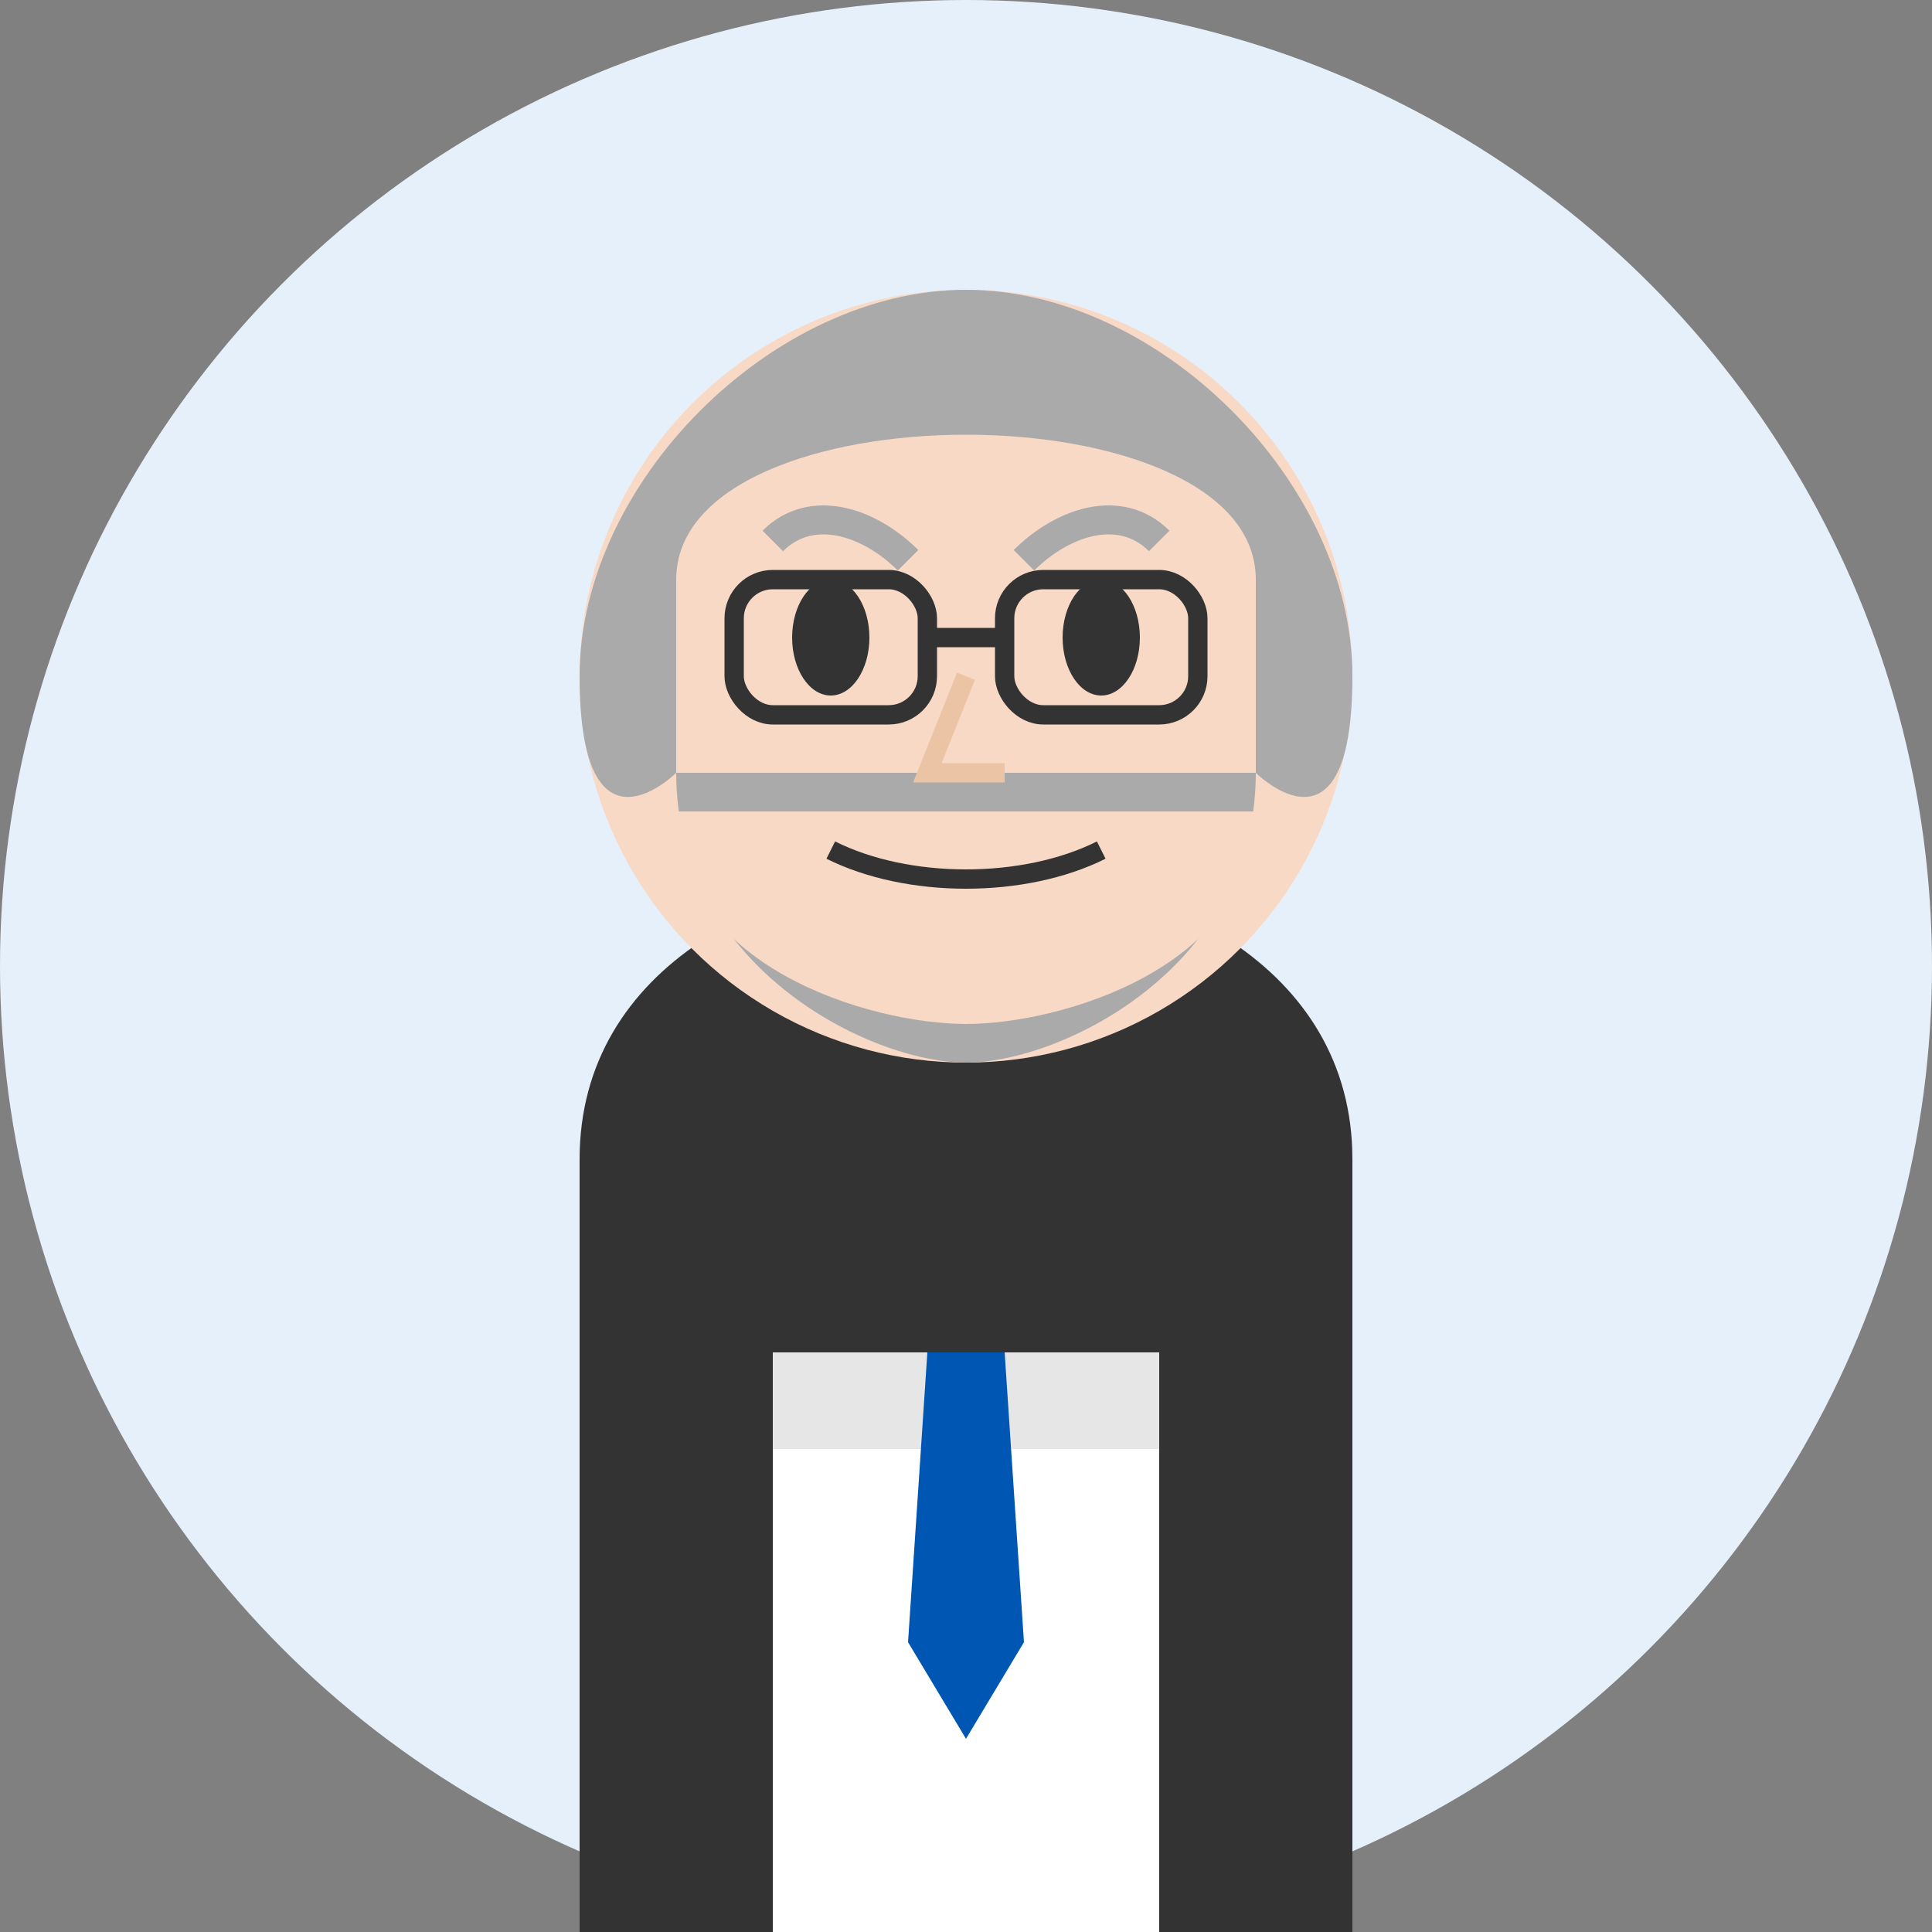 <svg xmlns="http://www.w3.org/2000/svg" viewBox="0 0 100 100" width="100" height="100">
  <rect x="0" y="0" width="100" height="100" fill="#808080" stroke="none"/>
  <!-- Background Circle -->
  <circle cx="50" cy="50" r="50" fill="#e6f0fa" />
  
  <!-- Suit/Jacket -->
  <path d="M30,100 V60 C30,50 40,45 50,45 C60,45 70,50 70,60 V100" fill="#333333" />
  
  <!-- Shirt -->
  <path d="M40,70 H60 V100 H40 Z" fill="#ffffff" />
  <path d="M40,70 V75 H60 V70 Z" fill="#e6e6e6" />
  
  <!-- Tie -->
  <path d="M48,70 H52 L53,85 L50,90 L47,85 L48,70 Z" fill="#0056b3" />
  
  <!-- Head -->
  <circle cx="50" cy="35" r="20" fill="#f8d9c6" />
  
  <!-- Hair -->
  <path d="M30,35 C30,25 40,15 50,15 C60,15 70,25 70,35 C70,45 65,40 65,40 V30 C65,20 35,20 35,30 V40 C35,40 30,45 30,35" fill="#aaaaaa" />
  
  <!-- Beard -->
  <path d="M35,40 C35,50 45,55 50,55 C55,55 65,50 65,40" fill="#aaaaaa" />
  <path d="M35,42 C35,50 45,53 50,53 C55,53 65,50 65,42" fill="#f8d9c6" />
  
  <!-- Eyes -->
  <ellipse cx="43" cy="33" rx="2" ry="3" fill="#333333" />
  <ellipse cx="57" cy="33" rx="2" ry="3" fill="#333333" />
  
  <!-- Eyebrows -->
  <path d="M40,28 C42,26 45,27 47,29" fill="none" stroke="#aaaaaa" stroke-width="1.5" />
  <path d="M60,28 C58,26 55,27 53,29" fill="none" stroke="#aaaaaa" stroke-width="1.5" />
  
  <!-- Nose -->
  <path d="M50,35 L48,40 L52,40" fill="none" stroke="#ebc3a5" stroke-width="1" />
  
  <!-- Mouth -->
  <path d="M43,44 C47,46 53,46 57,44" fill="none" stroke="#333333" stroke-width="1" />
  
  <!-- Glasses -->
  <rect x="38" y="30" width="10" height="7" rx="2" fill="none" stroke="#333333" stroke-width="1" />
  <rect x="52" y="30" width="10" height="7" rx="2" fill="none" stroke="#333333" stroke-width="1" />
  <line x1="48" y1="33" x2="52" y2="33" stroke="#333333" stroke-width="1" />
</svg>
